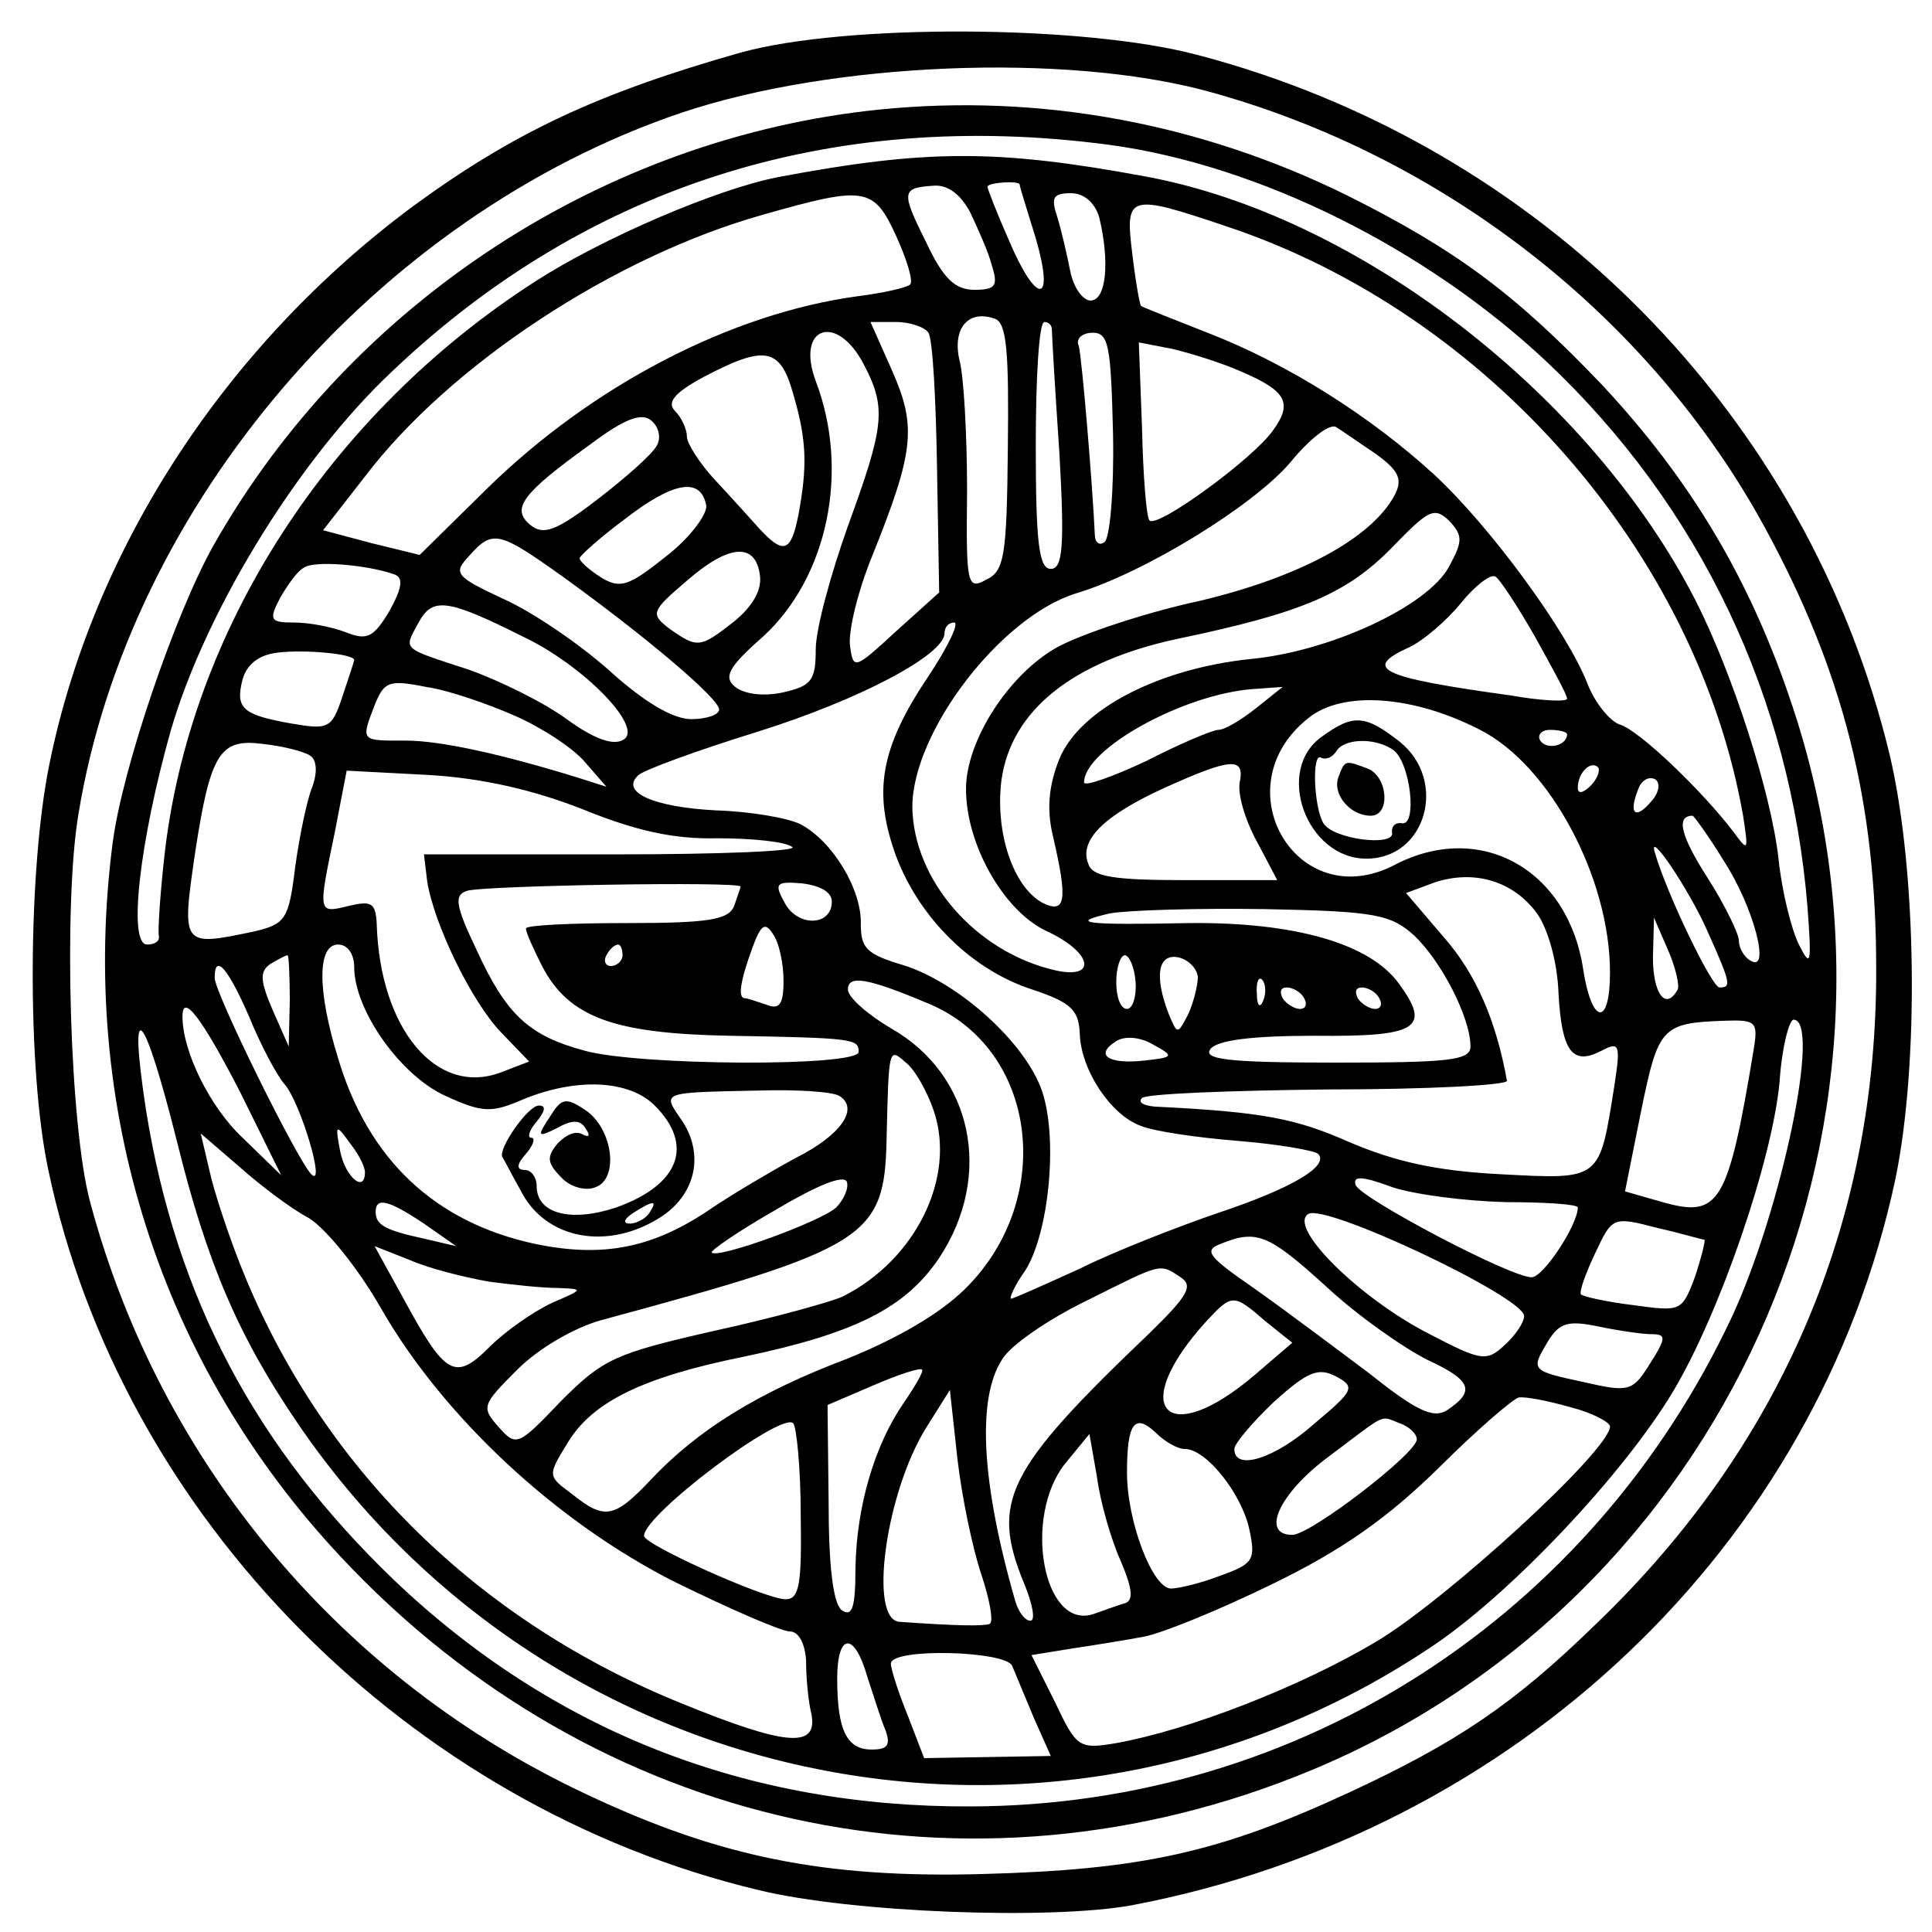 <?xml version="1.0" standalone="no"?>
<!DOCTYPE svg PUBLIC "-//W3C//DTD SVG 20010904//EN"
 "http://www.w3.org/TR/2001/REC-SVG-20010904/DTD/svg10.dtd">
<svg version="1.0" xmlns="http://www.w3.org/2000/svg"
 width="180pt" height="180pt" viewBox="0 0 180 180"
 preserveAspectRatio="xMidYMid meet">
<g transform="translate(0,180) scale(0.1,-0.1)"
fill="#000000" stroke="none">
<path d="M690 1751 c-134 -38 -212 -75 -305 -143 -174 -129 -298 -318 -339
-520 -20 -98 -21 -284 -1 -378 68 -323 335 -593 662 -671 86 -21 272 -28 348
-14 357 68 638 334 711 677 22 107 20 285 -5 393 -76 318 -325 570 -646 654
-106 28 -328 29 -425 2z m435 -36 c220 -60 412 -210 519 -406 73 -134 104
-255 104 -411 1 -236 -88 -445 -261 -611 -77 -75 -129 -110 -230 -157 -121
-56 -193 -72 -342 -76 -147 -4 -245 16 -368 74 -229 107 -398 309 -463 552
-19 70 -25 277 -11 361 47 289 278 558 562 654 140 47 357 56 490 20z"/>
<path d="M820 1698 c-257 -26 -493 -180 -621 -406 -36 -64 -85 -208 -94 -277
-32 -246 44 -486 213 -666 237 -253 585 -330 902 -199 385 159 582 595 450
992 -39 118 -95 211 -177 299 -81 85 -136 126 -238 177 -136 67 -285 95 -435
80z m214 -33 c139 -19 294 -96 407 -202 143 -135 227 -312 243 -508 4 -54 3
-57 -8 -35 -7 14 -16 50 -19 80 -7 62 -43 173 -77 240 -98 192 -315 360 -515
396 -136 25 -202 25 -340 -1 -57 -11 -164 -57 -226 -97 -193 -124 -323 -326
-346 -537 -4 -36 -6 -69 -5 -73 1 -5 -4 -8 -11 -8 -18 0 -7 96 22 199 31 107
112 242 197 326 184 180 416 255 678 220z m-130 -63 c7 -15 17 -37 20 -49 6
-19 4 -23 -16 -23 -18 0 -29 10 -45 44 -24 48 -23 51 7 53 13 1 25 -8 34 -25z
m46 26 c0 -2 7 -24 15 -50 18 -62 1 -63 -25 -2 -11 25 -20 48 -20 50 0 4 30 6
30 2z m-115 -48 c10 -22 16 -42 13 -45 -3 -3 -25 -8 -49 -11 -118 -16 -247
-83 -345 -179 l-63 -62 -45 11 -45 12 39 50 c79 104 232 205 371 244 95 27
103 26 124 -20z m189 18 c10 -41 7 -78 -8 -78 -7 0 -16 12 -19 28 -3 15 -8 37
-12 50 -6 18 -4 22 13 22 12 0 22 -9 26 -22z m119 -9 c243 -81 438 -304 481
-549 5 -33 5 -34 -9 -15 -28 37 -88 95 -106 100 -9 3 -23 20 -30 38 -19 49
-91 147 -143 195 -59 54 -136 103 -211 132 -33 13 -61 24 -62 25 -1 1 -5 22
-8 48 -7 56 -4 57 88 26z m-204 -205 c-1 -101 -3 -116 -20 -124 -18 -10 -19
-5 -18 83 0 51 -3 106 -7 121 -7 30 8 48 33 39 11 -4 13 -31 12 -119z m-74
106 c4 -6 7 -63 8 -126 l2 -116 -40 -36 c-39 -36 -40 -36 -43 -14 -2 13 7 51
21 85 39 97 41 120 18 172 l-20 45 24 0 c13 0 27 -5 30 -10z m115 3 c0 -5 3
-56 7 -115 5 -88 3 -108 -8 -108 -11 0 -14 24 -14 115 0 63 3 115 8 115 4 0 7
-3 7 -7z m-175 -33 c21 -40 19 -57 -15 -150 -16 -45 -30 -96 -30 -115 0 -29
-4 -34 -30 -40 -18 -4 -36 -2 -45 5 -11 9 -7 18 26 47 60 55 81 154 49 238
-19 51 20 64 45 15z m232 -65 c1 -52 -3 -97 -8 -100 -5 -4 -9 0 -9 7 -2 45
-12 165 -15 176 -3 6 3 12 13 12 15 0 17 -12 19 -95z m119 59 c42 -18 49 -29
30 -55 -18 -26 -107 -91 -115 -84 -3 3 -6 42 -7 86 l-3 80 31 -6 c17 -4 46
-13 64 -21z m-417 -21 c13 -44 13 -68 5 -112 -7 -36 -14 -38 -37 -13 -8 9 -27
30 -41 45 -14 15 -26 34 -26 40 0 7 -5 18 -11 24 -8 8 -1 17 27 32 57 30 71
27 83 -16z m-127 -48 c-4 -8 -29 -30 -55 -50 -39 -30 -51 -34 -63 -24 -18 15
-8 29 56 75 32 24 48 30 57 22 7 -6 9 -16 5 -23z m670 -8 c22 -16 25 -24 17
-39 -22 -40 -89 -76 -182 -98 -51 -11 -110 -31 -132 -43 -45 -25 -85 -87 -85
-132 0 -52 35 -113 74 -132 44 -20 49 -46 9 -37 -74 17 -132 84 -133 152 0 70
82 177 152 199 64 19 166 82 200 122 18 22 37 37 43 33 5 -3 22 -15 37 -25z
m-624 -48 c1 -8 -15 -30 -37 -47 -35 -28 -43 -31 -61 -20 -11 7 -20 15 -20 18
1 3 20 20 43 37 44 34 70 39 75 12z m692 -57 c-20 -37 -111 -79 -185 -86 -86
-9 -159 -47 -178 -93 -10 -25 -12 -47 -6 -72 14 -60 12 -73 -10 -62 -27 15
-44 65 -38 114 9 65 66 111 165 132 115 24 157 42 199 85 34 35 39 38 53 25
13 -14 13 -19 0 -43z m-826 -9 c79 -57 146 -114 146 -124 0 -5 -12 -9 -26 -9
-17 0 -44 16 -76 45 -28 25 -72 55 -99 67 -45 21 -47 24 -32 40 22 25 28 23
87 -19z m184 1 c2 -14 -7 -29 -24 -43 -32 -25 -34 -25 -60 -7 -18 14 -18 16
16 45 39 34 64 36 68 5z m-341 1 c9 -3 8 -12 -4 -34 -15 -25 -21 -28 -41 -20
-13 5 -34 9 -48 9 -22 0 -24 2 -13 23 7 12 16 25 22 28 9 7 58 3 84 -6z m1063
-58 c16 -29 30 -54 30 -58 0 -3 -24 -2 -52 3 -123 17 -139 25 -95 45 13 6 35
25 48 41 13 16 27 27 32 25 4 -2 21 -28 37 -56z m-943 0 c57 -27 113 -85 94
-96 -9 -6 -27 0 -53 19 -22 16 -63 36 -91 46 -64 21 -61 18 -47 44 13 24 27
22 97 -13z m378 -37 c-45 -67 -52 -108 -30 -168 22 -58 71 -106 127 -124 36
-12 43 -19 44 -41 1 -34 29 -76 57 -86 12 -5 53 -11 91 -14 37 -3 71 -9 74
-12 11 -11 -24 -32 -93 -55 -38 -13 -97 -36 -129 -52 -33 -15 -62 -28 -64 -28
-2 0 3 12 13 26 22 34 31 122 16 167 -15 45 -78 102 -130 118 -34 10 -39 16
-39 38 1 32 -26 77 -56 93 -12 6 -47 12 -79 13 -58 3 -90 17 -72 33 6 5 55 23
110 40 96 30 175 72 175 92 0 6 4 10 9 10 5 0 -6 -23 -24 -50z m-535 15 c0 -1
-5 -16 -11 -34 -10 -30 -13 -31 -48 -25 -45 8 -52 14 -45 41 4 14 15 23 33 25
24 3 71 -1 71 -7z m150 -52 c25 -11 54 -30 65 -43 l20 -23 -25 8 c-71 22 -129
35 -162 35 -42 0 -42 -1 -29 33 9 22 13 24 48 17 21 -3 58 -16 83 -27z m690 7
c-14 -11 -29 -20 -35 -20 -5 0 -36 -13 -67 -29 -32 -15 -58 -24 -58 -20 0 31
92 82 157 87 l28 2 -25 -20z m209 -20 c65 -33 121 -138 121 -226 0 -51 -17
-49 -25 3 -14 93 -96 139 -176 97 -91 -47 -161 73 -80 137 32 26 98 21 160
-11z m81 -4 c0 -11 -19 -15 -25 -6 -3 5 1 10 9 10 9 0 16 -2 16 -4z m-1171
-20 c6 -4 7 -15 2 -29 -5 -12 -12 -46 -16 -75 -6 -49 -9 -53 -39 -60 -67 -14
-67 -14 -54 75 14 91 23 105 62 100 19 -2 39 -7 45 -11z m866 -25 c-2 -11 5
-35 16 -55 l19 -36 -85 0 c-67 0 -87 3 -91 15 -9 22 14 45 71 71 62 28 75 29
70 5z m327 -3 c-7 -7 -12 -8 -12 -2 0 14 12 26 19 19 2 -3 -1 -11 -7 -17z
m-939 -22 c49 -20 85 -28 125 -27 32 0 63 -3 70 -8 7 -4 -67 -7 -165 -7 l-178
0 3 -25 c6 -39 41 -112 69 -141 l26 -27 -26 -10 c-60 -23 -113 40 -116 138 -1
20 -5 22 -26 17 -29 -7 -29 -8 -13 69 l11 57 76 -4 c51 -3 98 -14 144 -32z
m996 8 c-15 -18 -22 -13 -13 10 3 9 10 13 16 10 5 -3 4 -12 -3 -20z m67 -56
c28 -43 44 -105 25 -93 -6 3 -11 12 -11 19 0 6 -13 33 -29 58 -25 39 -30 58
-14 58 1 0 15 -19 29 -42z m-15 -66 c22 -49 22 -52 11 -52 -7 0 -49 87 -60
125 -8 25 32 -34 49 -73z m-159 17 c10 -14 19 -45 20 -74 3 -55 13 -68 40 -54
17 9 18 6 12 -33 -14 -88 -12 -87 -106 -82 -60 3 -99 12 -141 30 -50 22 -80
28 -181 33 -11 1 -16 4 -12 8 4 4 82 7 174 8 92 0 166 4 166 8 -10 56 -29 100
-59 134 l-35 41 27 10 c37 12 73 1 95 -29z m-742 25 c0 -1 -3 -9 -6 -18 -5
-13 -24 -16 -100 -16 -52 0 -94 -2 -94 -5 0 -4 7 -19 15 -35 25 -48 67 -63
175 -65 116 -2 120 -3 120 -15 0 -14 -204 -13 -255 1 -52 14 -73 33 -101 94
-20 42 -21 51 -9 55 15 5 255 9 255 4z m85 -14 c0 -23 -32 -24 -44 -1 -10 18
-8 20 16 18 17 -2 28 -8 28 -17z m543 -32 c25 -24 52 -76 52 -103 0 -13 -20
-15 -126 -15 -101 0 -124 3 -116 13 7 8 39 12 97 12 96 -1 109 7 78 49 -27 37
-97 57 -195 56 -98 -2 -113 0 -74 9 17 3 81 5 145 4 103 -2 117 -5 139 -25z
m-588 -42 c0 -22 -4 -27 -16 -22 -9 3 -18 6 -20 6 -7 0 -4 17 7 47 8 22 12 24
19 13 6 -8 10 -28 10 -44z m833 -8 c-11 -20 -23 -4 -23 30 l1 37 13 -30 c7
-16 11 -33 9 -37z m-1233 21 c0 -40 43 -101 85 -120 35 -16 43 -16 73 -3 49
20 98 18 122 -6 37 -37 23 -74 -36 -95 -42 -14 -74 -6 -74 20 0 8 -5 15 -11
15 -8 0 -8 5 1 15 7 8 9 15 5 15 -4 0 -2 7 5 15 8 10 9 15 2 15 -10 0 -38 -40
-34 -48 1 -1 8 -15 17 -31 23 -46 82 -57 132 -24 31 21 39 57 19 88 -19 28
-23 27 72 29 34 1 67 -1 74 -5 19 -12 1 -37 -41 -58 -22 -12 -56 -32 -77 -46
-55 -38 -102 -47 -165 -34 -94 20 -156 79 -184 173 -20 65 -19 106 0 106 9 0
15 -9 15 -21z m250 11 c0 -5 -5 -10 -11 -10 -5 0 -7 5 -4 10 3 6 8 10 11 10 2
0 4 -4 4 -10z m-310 -42 l-1 -43 -15 34 c-12 28 -12 36 -2 43 7 4 14 8 16 8 1
0 2 -19 2 -42z m788 17 c1 -14 -3 -25 -8 -25 -6 0 -10 11 -10 25 0 14 4 25 8
25 4 0 9 -11 10 -25z m58 5 c0 -8 -4 -24 -9 -35 -10 -19 -10 -19 -18 0 -14 36
-10 57 9 53 9 -2 17 -10 18 -18z m-884 -37 c11 -27 26 -55 33 -63 15 -17 39
-98 25 -84 -13 13 -90 169 -90 183 0 23 12 10 32 -36z m633 12 c101 -42 119
-181 35 -265 -24 -24 -64 -47 -111 -66 -82 -31 -139 -66 -183 -113 -34 -36
-43 -37 -73 -13 -23 17 -23 17 -4 48 23 38 70 61 164 80 105 22 151 46 182 92
51 77 31 171 -45 214 -22 13 -40 29 -40 36 0 14 18 11 75 -13z m312 3 c-3 -8
-6 -5 -6 6 -1 11 2 17 5 13 3 -3 4 -12 1 -19z m38 2 c3 -5 2 -10 -4 -10 -5 0
-13 5 -16 10 -3 6 -2 10 4 10 5 0 13 -4 16 -10z m70 0 c3 -5 2 -10 -4 -10 -5
0 -13 5 -16 10 -3 6 -2 10 4 10 5 0 13 -4 16 -10z m-1061 -88 l38 -77 -36 35
c-30 28 -56 80 -56 113 0 23 19 -3 54 -71z m-59 -46 c28 -113 57 -181 113
-263 239 -350 711 -441 1059 -205 72 49 176 159 222 236 43 72 92 214 99 288
2 32 9 58 13 58 26 0 -11 -176 -57 -276 -131 -280 -403 -456 -709 -457 -209
-1 -390 70 -538 211 -129 124 -203 263 -231 438 -17 111 -2 94 29 -30z m1469
87 c-24 -145 -32 -158 -85 -143 l-35 10 15 75 c16 78 19 82 78 84 29 1 31 -1
27 -26z m-567 -11 c-34 -4 -48 5 -27 18 8 5 22 4 34 -3 20 -11 20 -12 -7 -15z
m-197 -47 c21 -62 -17 -139 -85 -173 -11 -5 -65 -20 -120 -32 -92 -21 -103
-26 -142 -65 -40 -42 -42 -43 -58 -25 -17 19 -16 21 17 54 20 20 53 39 78 46
248 67 264 77 266 168 2 87 2 86 18 72 8 -6 20 -27 26 -45z m-530 -57 c0 -20
-18 -5 -23 19 -5 26 -4 26 9 8 8 -10 14 -22 14 -27z m-52 -43 c16 -10 46 -47
67 -84 58 -101 163 -199 274 -255 51 -25 99 -46 107 -46 8 0 14 -11 15 -27 0
-16 2 -38 5 -50 6 -32 -23 -30 -121 10 -188 76 -331 216 -406 396 -15 36 -30
82 -34 101 l-8 34 36 -31 c19 -17 48 -39 65 -48z m491 10 c-14 -13 -110 -48
-116 -42 -1 2 25 20 60 40 37 22 63 33 66 26 2 -6 -3 -17 -10 -24z m624 5 c37
0 67 -2 67 -5 0 -16 -32 -65 -43 -65 -20 0 -160 74 -164 86 -3 9 7 8 34 -2 21
-7 68 -13 106 -14z m-1008 -20 l30 -21 -30 7 c-37 8 -45 13 -45 25 0 14 12 11
45 -11z m210 10 c-3 -5 -12 -10 -18 -10 -7 0 -6 4 3 10 19 12 23 12 15 0z
m815 -96 c0 -6 -8 -18 -18 -27 -17 -16 -22 -15 -70 10 -65 33 -133 100 -113
112 16 10 200 -77 201 -95z m168 71 c1 -1 -3 -17 -9 -35 -12 -32 -13 -32 -57
-26 -25 3 -47 8 -49 10 -2 2 4 19 13 38 16 34 16 35 58 24 22 -5 42 -11 44
-11z m-352 -44 c29 -27 72 -57 94 -68 41 -19 45 -29 18 -47 -13 -8 -29 0 -73
35 -32 24 -80 60 -107 79 -42 29 -47 35 -31 41 34 14 45 9 99 -40z m-781 5
c22 -3 51 -6 65 -6 24 -1 24 -1 -6 -14 -17 -8 -43 -26 -58 -41 -32 -32 -41
-27 -80 45 l-27 49 33 -13 c18 -8 51 -16 73 -20z m645 4 c12 -8 7 -17 -30 -53
-133 -127 -147 -156 -116 -232 8 -19 11 -35 6 -35 -5 0 -11 8 -14 18 -32 111
-36 190 -12 226 8 13 43 37 78 54 72 36 68 35 88 22z m79 -41 l25 -20 -35 -30
c-82 -70 -119 -32 -46 49 25 27 26 27 56 1z m359 -12 c15 0 15 -3 -3 -31 -14
-22 -19 -23 -58 -14 -51 11 -51 11 -35 38 11 18 19 20 48 14 19 -4 41 -7 48
-7z m-696 -64 c-27 -39 -44 -96 -45 -154 0 -37 -3 -46 -13 -39 -8 7 -12 42
-12 101 l-1 90 42 18 c23 10 44 17 46 15 2 -1 -6 -15 -17 -31z m383 -19 c-37
-33 -75 -45 -75 -24 0 5 17 25 37 44 31 28 41 32 57 24 19 -10 18 -13 -19 -44z
m-311 -140 c8 -24 12 -45 8 -47 -6 -2 -28 -2 -84 2 -29 2 -13 120 25 181 l22
35 7 -64 c4 -35 14 -83 22 -107z m549 155 c20 -5 37 -14 37 -18 0 -22 -152
-161 -217 -200 -72 -43 -176 -83 -243 -95 -35 -6 -37 -4 -57 38 l-22 44 37 6
c20 3 51 8 67 11 17 3 71 25 120 49 66 32 108 62 155 108 36 36 70 65 75 66 6
1 27 -3 48 -9z m-717 -100 c1 -64 -1 -79 -14 -79 -19 0 -132 51 -132 59 0 20
128 116 139 105 3 -3 7 -41 7 -85z m358 61 c20 0 53 -42 60 -75 6 -28 4 -32
-27 -43 -18 -7 -39 -12 -46 -12 -17 0 -41 62 -41 108 0 46 7 56 27 37 8 -8 20
-15 27 -15z m200 24 c9 -3 16 -10 16 -15 0 -13 -99 -89 -116 -89 -30 0 -12 39
34 73 56 42 47 38 66 31z m-260 -128 c12 -28 12 -38 3 -40 -7 -2 -20 -7 -29
-10 -46 -14 -65 90 -26 140 l23 28 7 -40 c3 -23 13 -58 22 -78z m-236 -108 c6
-18 13 -41 17 -50 5 -14 2 -18 -13 -18 -23 0 -32 18 -32 66 0 43 16 44 28 2z
m135 10 c3 -7 12 -29 20 -48 l16 -36 -59 -1 -59 -1 -15 39 c-9 22 -16 44 -16
49 0 15 107 12 113 -2z"/>
<path d="M1232 1114 c-45 -31 -15 -114 41 -114 56 0 76 73 31 109 -32 25 -43
26 -72 5z m65 -12 c17 -10 24 -72 9 -69 -6 1 -10 -3 -9 -9 2 -13 -55 -6 -64 9
-9 15 -11 67 -2 61 4 -2 10 0 14 6 7 12 35 13 52 2z"/>
<path d="M1247 1076 c-6 -16 11 -36 30 -36 19 0 16 37 -3 44 -21 8 -21 8 -27
-8z"/>
<path d="M512 759 c-12 -18 -11 -19 7 -10 14 8 22 8 27 -1 4 -6 3 -8 -3 -5 -6
4 -16 0 -24 -9 -10 -12 -9 -18 4 -31 8 -9 23 -13 32 -9 22 8 16 55 -10 72 -18
12 -22 11 -33 -7z"/>
</g>
</svg>
